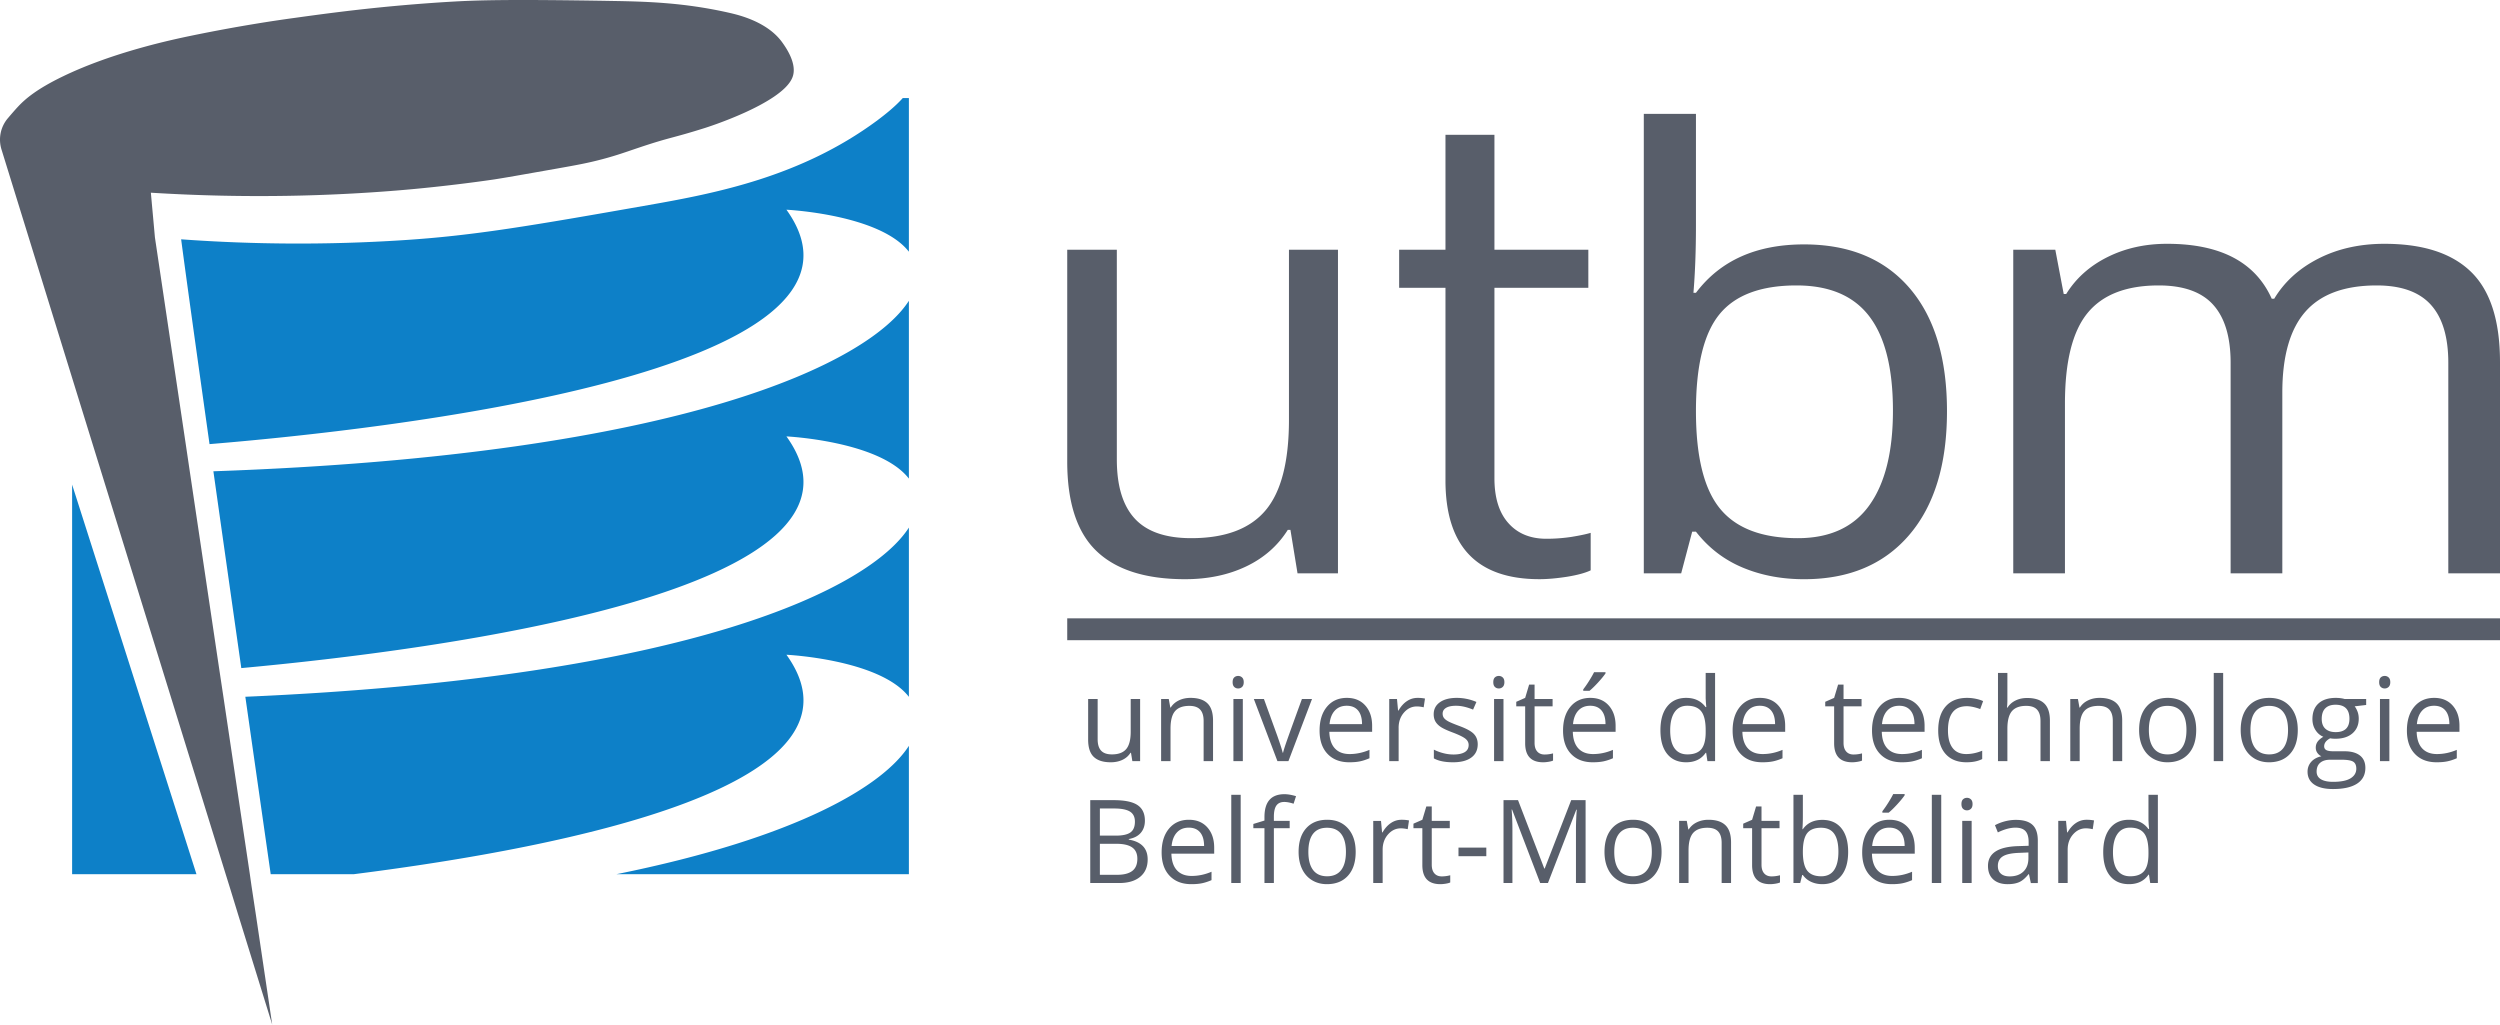 <svg xmlns="http://www.w3.org/2000/svg" width="600" height="245.901" viewBox="0 0 600 245.901"><path d="M17.308 209.81h29.843l-29.843-93.5v93.5zm199.36-186.277c-1.782 1.985-4.06 3.834-6.338 5.526-18.136 13.354-38.438 17.302-54.589 20.144-27.993 4.917-42.001 7.376-59.302 8.459a389.27 389.27 0 0 1-52.965-.226c1.106 8.436 3.7 27.069 6.813 49.152 41.054-3.383 166.675-17.053 138.456-56.257 0 0 22.399 1.082 29.391 10.083V23.533h-1.466zM51.212 113.107c2.142 15.159 4.466 31.558 6.7 47.235 46.985-4.309 157.47-18.587 130.83-55.604 0 0 22.4 1.083 29.392 10.129V72.188c-9.519 14.843-54.114 36.994-166.922 40.919zm7.669 54.115c2.3 16.105 4.444 31.06 6.09 42.588H84.89c52.198-6.61 126.185-21.633 103.854-52.671 0 0 22.399 1.082 29.391 10.105V126.62c-9.293 14.504-52.084 35.978-159.253 40.603zm89.056 42.588h70.197v-30.813c-6.09 9.519-26.594 22.015-70.197 30.813z" fill="#0d80c8"/><path d="M174.98 3.065C163.998.573 154.846.367 146.82.227c-25.11-.437-32.46-.17-38.561.185-1.096.063-6.27.363-13.141.989-10.183.928-18.284 2.048-24.71 2.936-3.61.496-12.723 1.804-24.43 4.218-4.692.97-18.858 3.97-30.858 9.767-6.361 3.068-9.09 5.459-10.782 7.263-.658.7-1.571 1.754-2.452 2.792a7.938 7.938 0 0 0-1.531 7.482l16.953 54.826 22.016 71.146 1.85 5.977 12.992 42.002.993 3.18 2.053 6.7 8.12 26.211-3.925-26.392-1.06-6.993-.383-2.706-6.316-42.385-.993-6.587-7.083-47.55-.925-6.249-7.466-50.077c-.316-3.586-.654-7.15-.97-10.714 23.62 1.465 43.626.719 58.874-.513 12.478-1.007 23.406-2.656 23.407-2.656 2.336-.352 6.56-1.1 15.008-2.594 5.189-.918 7.681-1.381 11.081-2.285 3.578-.951 5.572-1.702 8.905-2.818 7.623-2.552 7.668-2.132 15.819-4.709 0 0 18.104-5.709 20.807-11.923.01-.02.018-.041.027-.062 1.38-3.22-1.55-7.32-2.361-8.46-3.536-4.97-10.354-6.609-12.797-7.163zm109.428 135.944c5.48 0 10.356-1.015 14.632-3.046 4.274-2.031 7.618-4.961 10.027-8.787h.64l1.7 10.417h9.706V59.93h-11.764v40.815c0 10.062-1.876 17.314-5.63 21.754-3.757 4.441-9.698 6.661-17.823 6.661-6.142 0-10.653-1.56-13.535-4.677-2.88-3.118-4.322-7.841-4.322-14.172V59.93h-11.904v50.805c0 9.874 2.35 17.054 7.05 21.541 4.7 4.49 11.775 6.732 21.223 6.732zm62.505-23.736c0 15.835 7.512 23.73 22.535 23.73 1.985 0 4.218-.203 6.677-.587 2.481-.406 4.376-.925 5.639-1.534v-9c-1.128.338-2.662.654-4.602.97-1.94.293-3.947.451-6.022.451-3.88 0-6.926-1.263-9.136-3.767-2.233-2.504-3.339-6.09-3.339-10.76v-45.7H381.2V59.94h-22.535V32.352h-11.752V59.94h-11.12v9.136h11.12v46.197zm59.212 12.328h.904c3.017 3.875 6.749 6.745 11.198 8.609 4.45 1.868 9.362 2.8 14.742 2.8 10.757 0 19.163-3.532 25.222-10.594 6.057-7.062 9.086-16.97 9.086-29.726 0-12.755-3.005-22.615-9.01-29.584-6.009-6.967-14.44-10.451-25.298-10.451-11.462 0-20.108 3.874-25.94 11.62h-.602c.4-4.77.602-10.156.602-16.156V27.335h-12.517v110.258h8.973l2.64-9.992zm6.56-52.188c3.77-4.606 9.928-6.909 18.474-6.909 7.89 0 13.723 2.48 17.492 7.44 3.772 4.96 5.656 12.496 5.656 22.605 0 9.873-1.884 17.443-5.656 22.71-3.77 5.269-9.5 7.901-17.192 7.901-8.546 0-14.753-2.35-18.623-7.05-3.873-4.7-5.807-12.508-5.807-23.42 0-10.912 1.885-18.672 5.657-23.277zm180.4-10.133c-4.61-4.51-11.547-6.767-20.813-6.767-5.932 0-11.21 1.18-15.846 3.543-4.633 2.363-8.171 5.575-10.61 9.637h-.6c-3.936-8.786-12.308-13.18-25.112-13.18-5.281 0-10.051 1.063-14.312 3.189-4.262 2.125-7.56 5.078-9.903 8.857h-.597l-2.02-10.629h-10.09v77.663h12.407V96.848c0-10.063 1.806-17.301 5.419-21.719 3.613-4.417 9.305-6.625 17.077-6.625 5.93 0 10.29 1.547 13.08 4.641 2.789 3.095 4.185 7.736 4.185 13.925v50.523h12.408V94.225c0-8.738 1.842-15.21 5.53-19.414 3.687-4.204 9.39-6.307 17.116-6.307 5.878 0 10.211 1.547 13.004 4.641 2.788 3.095 4.185 7.736 4.185 13.925v50.523H600V86.927c0-9.92-2.305-17.135-6.915-21.647zm-331.93 102.483v9.754c0 1.897.45 3.276 1.353 4.137.902.862 2.26 1.293 4.074 1.293 1.052 0 1.99-.196 2.81-.586s1.463-.951 1.925-1.687h.123l.326 2h1.864v-14.91h-2.259v7.835c0 1.932-.36 3.326-1.081 4.178-.722.853-1.862 1.278-3.421 1.278-1.18 0-2.046-.3-2.6-.899-.553-.597-.83-1.504-.83-2.72v-9.673h-2.285zm29.976 14.911v-9.728c0-1.903-.453-3.288-1.36-4.156-.907-.866-2.258-1.298-4.055-1.298-1.024 0-1.954.2-2.789.604-.834.405-1.482.973-1.945 1.707h-.109l-.368-2.04h-1.836v14.911h2.258v-7.822c0-1.94.364-3.333 1.09-4.177.724-.843 1.868-1.266 3.427-1.266 1.18 0 2.046.3 2.598.898.554.6.83 1.507.83 2.72v9.647h2.259zm6.033-20.449c-.38 0-.699.121-.952.361-.255.24-.381.62-.381 1.137 0 .507.126.886.38 1.137.254.249.572.372.953.372.363 0 .676-.123.939-.372.263-.251.394-.63.394-1.137 0-.509-.13-.885-.394-1.13a1.333 1.333 0 0 0-.939-.368zm-1.143 20.45h2.258v-14.912h-2.258v14.911zm13.203 0l5.661-14.912h-2.423c-1.85 5.08-3.04 8.373-3.57 9.884s-.847 2.505-.946 2.987h-.11c-.125-.616-.553-1.96-1.278-4.026l-3.211-8.845h-2.422l5.66 14.911h2.639zm14.021-15.183c-1.996 0-3.584.707-4.77 2.121-1.182 1.415-1.775 3.325-1.775 5.728 0 2.386.637 4.25 1.912 5.59 1.274 1.344 3.014 2.016 5.217 2.016 1.006 0 1.868-.075 2.58-.224.71-.15 1.466-.397 2.264-.743v-2.013c-1.569.672-3.157 1.007-4.76 1.007-1.525 0-2.708-.454-3.545-1.362-.84-.905-1.282-2.233-1.326-3.985h10.27v-1.43c0-2.013-.544-3.634-1.633-4.863-1.088-1.227-2.566-1.842-4.434-1.842zm-4.15 6.298c.128-1.379.546-2.458 1.258-3.238.713-.78 1.667-1.17 2.866-1.17 1.178 0 2.086.38 2.72 1.137.634.758.952 1.848.952 3.271h-7.796zm16.576.886c0-1.46.43-2.681 1.287-3.661s1.888-1.47 3.095-1.47c.471 0 1.015.068 1.632.205l.313-2.095a8.755 8.755 0 0 0-1.782-.163c-.934 0-1.791.262-2.571.789-.78.526-1.447 1.273-2 2.244h-.11l-.258-2.762h-1.864v14.911h2.258v-7.998zm18.984 3.93c0-.987-.31-1.809-.931-2.461-.622-.654-1.816-1.302-3.584-1.947-1.29-.48-2.16-.848-2.613-1.102-.454-.253-.782-.522-.987-.802-.203-.282-.306-.62-.306-1.02 0-.59.273-1.053.817-1.387.544-.337 1.35-.505 2.421-.505 1.216 0 2.573.309 4.069.925l.802-1.837a11.91 11.91 0 0 0-4.708-.978c-1.723 0-3.077.35-4.066 1.053s-1.483 1.663-1.483 2.877c0 .68.143 1.267.427 1.756.287.489.723.927 1.307 1.313.586.385 1.57.837 2.958 1.354 1.46.562 2.443 1.049 2.945 1.463.505.412.756.908.756 1.49 0 .77-.317 1.343-.952 1.72-.634.376-1.542.564-2.72.564a9.606 9.606 0 0 1-2.375-.313 11.034 11.034 0 0 1-2.306-.857v2.095c1.106.625 2.648.94 4.626.94 1.868 0 3.32-.376 4.353-1.13 1.035-.753 1.55-1.824 1.55-3.211zm5.067-13.374c.361 0 .674-.123.938-.372.262-.251.395-.63.395-1.137 0-.509-.133-.885-.395-1.13a1.337 1.337 0 0 0-.938-.368c-.381 0-.698.121-.954.361-.253.24-.379.62-.379 1.137 0 .507.126.886.38 1.137.255.249.572.372.953.372zm-1.143 17.442h2.258v-14.91h-2.258v14.91zm8.412-18.367l-.951 3.185-2.137.939v1.088h2.137v8.87c0 3.038 1.443 4.558 4.326 4.558.381 0 .81-.04 1.287-.116.475-.078.837-.174 1.081-.293v-1.727a7.134 7.134 0 0 1-.885.182c-.373.06-.758.089-1.157.089-.742 0-1.328-.24-1.753-.72-.428-.481-.641-1.17-.641-2.07v-8.773h4.326v-1.756h-4.326v-3.456h-1.307zm16.55-.516c.789-.86 1.384-1.588 1.782-2.176v-.286h-2.747c-.29.59-.687 1.284-1.191 2.081a25.635 25.635 0 0 1-1.408 2.04v.342h1.51c.58-.472 1.266-1.14 2.054-2zm3.564 16.176c-1.568.672-3.156 1.007-4.76 1.007-1.524 0-2.707-.454-3.544-1.362-.84-.905-1.282-2.233-1.326-3.985h10.27v-1.43c0-2.013-.545-3.634-1.633-4.863-1.088-1.227-2.566-1.842-4.434-1.842-1.996 0-3.584.707-4.77 2.121-1.182 1.415-1.775 3.325-1.775 5.728 0 2.386.637 4.25 1.912 5.59 1.273 1.344 3.014 2.016 5.216 2.016 1.007 0 1.868-.075 2.58-.224s1.467-.397 2.264-.743v-2.013zm-8.32-9.415c.714-.78 1.668-1.17 2.866-1.17 1.179 0 2.086.38 2.72 1.137.635.758.952 1.848.952 3.271h-7.795c.127-1.379.546-2.458 1.257-3.238zm30.578 10.122h.121l.3 2h1.837v-21.17h-2.258v6.07l.053 1.046.097 1.075h-.179c-1.079-1.47-2.63-2.203-4.652-2.203-1.94 0-3.456.679-4.544 2.04s-1.633 3.269-1.633 5.727.542 4.353 1.626 5.688c1.084 1.333 2.602 2 4.551 2 2.077 0 3.637-.757 4.681-2.273zm-7.47-1.075c-.698-.97-1.046-2.408-1.046-4.313 0-1.877.35-3.33 1.053-4.36.703-1.028 1.716-1.544 3.04-1.544 1.542 0 2.665.452 3.368 1.355.703.9 1.055 2.41 1.055 4.522v.476c0 1.868-.348 3.223-1.042 4.062-.694.84-1.81 1.258-3.353 1.258-1.352 0-2.376-.485-3.075-1.456zm20.482-12.107c-1.996 0-3.584.707-4.769 2.121-1.183 1.415-1.775 3.325-1.775 5.728 0 2.386.636 4.25 1.912 5.59 1.273 1.344 3.013 2.016 5.216 2.016 1.007 0 1.868-.075 2.58-.224s1.467-.397 2.264-.743v-2.013c-1.568.672-3.157 1.007-4.76 1.007-1.525 0-2.708-.454-3.545-1.362-.839-.905-1.282-2.233-1.326-3.985h10.27v-1.43c0-2.013-.544-3.634-1.632-4.863-1.089-1.227-2.567-1.842-4.435-1.842zm-4.15 6.298c.128-1.379.546-2.458 1.258-3.238.714-.78 1.667-1.17 2.866-1.17 1.178 0 2.086.38 2.72 1.137.635.758.952 1.848.952 3.271h-7.796zm26.622 7.292c-.743 0-1.329-.24-1.754-.72-.427-.481-.641-1.17-.641-2.07v-8.773h4.326v-1.756h-4.326v-3.456h-1.306l-.952 3.185-2.137.939v1.088h2.137v8.87c0 3.038 1.443 4.558 4.327 4.558.38 0 .81-.04 1.286-.116.476-.078.837-.174 1.082-.293v-1.727a7.135 7.135 0 0 1-.886.182c-.372.06-.758.089-1.156.089zm10.985-13.59c-1.996 0-3.584.707-4.769 2.121-1.183 1.415-1.776 3.325-1.776 5.728 0 2.386.637 4.25 1.913 5.59 1.273 1.344 3.013 2.016 5.216 2.016 1.007 0 1.868-.075 2.58-.224s1.466-.397 2.264-.743v-2.013c-1.569.672-3.157 1.007-4.76 1.007-1.525 0-2.708-.454-3.545-1.362-.84-.905-1.282-2.233-1.326-3.985h10.27v-1.43c0-2.013-.544-3.634-1.633-4.863-1.088-1.227-2.566-1.842-4.434-1.842zm-4.15 6.298c.128-1.379.546-2.458 1.258-3.238.714-.78 1.667-1.17 2.866-1.17 1.178 0 2.086.38 2.72 1.137.635.758.952 1.848.952 3.271h-7.796zm20.372-4.3c.454 0 .976.066 1.566.198.588.133 1.132.298 1.632.496l.694-1.916c-.41-.21-.971-.39-1.687-.545a10.195 10.195 0 0 0-2.15-.23c-2.223 0-3.934.678-5.135 2.039-1.203 1.361-1.804 3.289-1.804 5.782 0 2.43.593 4.311 1.775 5.64 1.186 1.328 2.855 1.993 5.014 1.993 1.516 0 2.771-.26 3.77-.777v-1.998c-1.307.535-2.583.802-3.825.802-1.45 0-2.546-.49-3.284-1.47-.74-.98-1.108-2.385-1.108-4.218 0-3.864 1.513-5.796 4.542-5.796zm14.455-1.971c-1.05 0-1.987.207-2.809.619-.821.412-1.454.978-1.896 1.694h-.137c.073-.51.108-1.148.108-1.92v-6.407h-2.258v21.17h2.258v-7.797c0-1.94.361-3.337 1.082-4.19.722-.852 1.865-1.28 3.436-1.28 1.179 0 2.044.3 2.597.9.553.599.83 1.506.83 2.72v9.646h2.259v-9.728c0-1.885-.456-3.262-1.366-4.128-.912-.865-2.28-1.3-4.104-1.3zm20.564 5.509v9.646h2.257v-9.728c0-1.903-.453-3.288-1.359-4.156-.907-.866-2.26-1.298-4.055-1.298-1.024 0-1.954.2-2.789.604-.835.405-1.482.973-1.945 1.707h-.11l-.366-2.04h-1.837v14.911h2.258v-7.822c0-1.94.363-3.333 1.088-4.177.727-.843 1.868-1.266 3.43-1.266 1.178 0 2.044.3 2.597.898.553.6.83 1.507.83 2.72zm13.201-5.536c-2.159 0-3.844.676-5.06 2.033-1.216 1.355-1.824 3.25-1.824 5.68 0 1.57.282 2.938.844 4.11.562 1.17 1.361 2.066 2.394 2.692 1.036.625 2.219.94 3.551.94 2.16 0 3.851-.683 5.076-2.048s1.835-3.263 1.835-5.695c0-2.366-.615-4.245-1.842-5.63-1.229-1.388-2.888-2.082-4.974-2.082zm3.326 12.074c-.766.993-1.887 1.49-3.366 1.49-1.478 0-2.599-.499-3.361-1.497-.762-.998-1.141-2.45-1.141-4.355 0-1.92.374-3.368 1.128-4.34.753-.969 1.868-1.455 3.346-1.455 1.498 0 2.628.493 3.394 1.476.767.984 1.15 2.425 1.15 4.32 0 1.914-.383 3.367-1.15 4.361zm7.702 3.108h2.258v-21.17h-2.258v21.17zm13.351-15.182c-2.159 0-3.844.676-5.06 2.033-1.216 1.355-1.824 3.25-1.824 5.68 0 1.57.282 2.938.844 4.11.562 1.17 1.361 2.066 2.394 2.692 1.036.625 2.219.94 3.551.94 2.16 0 3.85-.683 5.076-2.048s1.835-3.263 1.835-5.695c0-2.366-.615-4.245-1.842-5.63-1.23-1.388-2.888-2.082-4.974-2.082zm3.326 12.074c-.766.993-1.887 1.49-3.366 1.49-1.478 0-2.599-.499-3.361-1.497-.762-.998-1.141-2.45-1.141-4.355 0-1.92.374-3.368 1.128-4.34.753-.969 1.868-1.455 3.346-1.455 1.498 0 2.628.493 3.394 1.476.767.984 1.15 2.425 1.15 4.32 0 1.914-.383 3.367-1.15 4.361zm12.638-12.074c-1.795 0-3.183.44-4.163 1.326-.98.884-1.47 2.141-1.47 3.776 0 .978.243 1.85.727 2.61.487.763 1.115 1.302 1.886 1.62-.626.38-1.084.775-1.375 1.185-.29.407-.436.883-.436 1.427 0 .48.13.903.388 1.264.26.364.58.633.96.804-1.053.236-1.868.686-2.45 1.346-.579.663-.87 1.448-.87 2.355 0 1.324.53 2.348 1.585 3.075 1.057.725 2.56 1.089 4.511 1.089 2.54 0 4.47-.434 5.796-1.3 1.324-.866 1.984-2.126 1.984-3.776 0-1.297-.431-2.286-1.297-2.965-.868-.68-2.108-1.022-3.723-1.022h-2.639c-.815 0-1.392-.097-1.727-.29-.335-.197-.504-.498-.504-.906 0-.771.482-1.41 1.443-1.919.39.073.808.108 1.25.108 1.743 0 3.111-.434 4.11-1.304.997-.872 1.497-2.037 1.497-3.498 0-.643-.101-1.22-.3-1.734-.2-.513-.427-.927-.68-1.244l2.762-.326v-1.43h-5.157c-.625-.18-1.328-.27-2.108-.27zm-1.374 14.843h2.707c1.379 0 2.317.156 2.817.47.498.312.747.871.747 1.678 0 .971-.456 1.74-1.366 2.306-.912.568-2.315.85-4.212.85-1.268 0-2.244-.209-2.925-.625s-1.02-1.029-1.02-1.837c0-.917.286-1.62.857-2.109.573-.489 1.37-.733 2.395-.733zm4.626-9.838c0 2.141-1.102 3.212-3.307 3.212-1.053 0-1.872-.269-2.463-.804-.588-.533-.883-1.324-.883-2.366 0-1.126.286-1.974.857-2.544.57-.57 1.388-.857 2.45-.857 2.23 0 3.346 1.119 3.346 3.359zm8.467-10.272c-.38 0-.698.121-.954.361-.253.24-.378.62-.378 1.137 0 .507.125.886.378 1.137.256.249.573.372.954.372.362 0 .674-.123.939-.372.262-.251.394-.63.394-1.137 0-.509-.132-.885-.394-1.13a1.337 1.337 0 0 0-.939-.368zm-1.143 20.45h2.258v-14.912h-2.258v14.911zm13.012-15.183c-1.996 0-3.584.707-4.769 2.121-1.183 1.415-1.775 3.325-1.775 5.728 0 2.386.636 4.25 1.912 5.59 1.273 1.344 3.013 2.016 5.216 2.016 1.007 0 1.868-.075 2.58-.224.711-.15 1.467-.397 2.264-.743v-2.013c-1.568.672-3.157 1.007-4.76 1.007-1.525 0-2.708-.454-3.545-1.362-.839-.905-1.282-2.233-1.326-3.985h10.27v-1.43c0-2.013-.544-3.634-1.632-4.863-1.089-1.227-2.567-1.842-4.435-1.842zm-4.15 6.298c.128-1.379.546-2.458 1.258-3.238.714-.78 1.667-1.17 2.866-1.17 1.178 0 2.086.38 2.72 1.137.635.758.952 1.848.952 3.271h-7.796zM270.91 201.504v-.136c1.26-.225 2.22-.723 2.878-1.49.657-.766.986-1.738.986-2.918 0-1.705-.59-2.952-1.77-3.74-1.178-.79-3.088-1.184-5.727-1.184h-5.618v19.89h6.938c2.159 0 3.838-.498 5.041-1.496 1.202-.998 1.802-2.386 1.802-4.163 0-2.66-1.51-4.245-4.53-4.763zm-6.938-7.468h3.401c1.741 0 3.01.247 3.809.74.798.496 1.197 1.3 1.197 2.415 0 1.216-.358 2.08-1.075 2.593-.716.513-1.891.768-3.523.768h-3.81v-6.516zm7.775 14.984c-.812.621-2.02.932-3.626.932h-4.15v-7.441h3.96c1.696 0 2.959.29 3.788.87.83.581 1.245 1.49 1.245 2.723 0 1.324-.405 2.295-1.217 2.916zm13.59-12.276c-1.995 0-3.585.707-4.769 2.121-1.183 1.414-1.775 3.324-1.775 5.727 0 2.386.637 4.25 1.912 5.591 1.274 1.344 3.013 2.016 5.217 2.016 1.007 0 1.866-.075 2.579-.225.711-.15 1.467-.396 2.264-.742v-2.014c-1.568.672-3.155 1.007-4.761 1.007-1.524 0-2.705-.454-3.545-1.361-.838-.906-1.28-2.234-1.326-3.985h10.272v-1.43c0-2.013-.544-3.634-1.632-4.864-1.09-1.227-2.568-1.841-4.436-1.841zm-4.15 6.298c.128-1.38.546-2.459 1.26-3.238.71-.78 1.666-1.17 2.863-1.17 1.178 0 2.086.379 2.721 1.136.635.758.952 1.849.952 3.272h-7.796zm14.319 8.884h2.258v-21.17h-2.258v21.17zm7.964-15.823v.83l-2.667.817v1.02h2.667v13.156h2.26V198.77h3.793v-1.755h-3.793v-.965c0-1.254.203-2.161.61-2.73.408-.566 1.038-.85 1.893-.85.616 0 1.361.141 2.229.423l.586-1.81c-1.062-.318-1.987-.476-2.776-.476-3.203 0-4.802 1.832-4.802 5.496zm15.079.64c-2.16 0-3.844.677-5.06 2.034-1.216 1.355-1.824 3.25-1.824 5.679 0 1.57.282 2.939.843 4.11.562 1.17 1.362 2.067 2.395 2.692 1.035.626 2.218.94 3.55.94 2.16 0 3.851-.682 5.076-2.048 1.225-1.365 1.835-3.262 1.835-5.694 0-2.366-.614-4.245-1.841-5.63-1.23-1.388-2.888-2.082-4.974-2.082zm3.326 12.075c-.767.993-1.888 1.489-3.366 1.489-1.478 0-2.6-.498-3.362-1.496s-1.14-2.45-1.14-4.355c0-1.921.374-3.368 1.127-4.34.753-.969 1.868-1.456 3.346-1.456 1.498 0 2.628.494 3.395 1.476.766.985 1.15 2.425 1.15 4.32 0 1.914-.384 3.368-1.15 4.362zm11.933-11.286c-.78.527-1.448 1.274-2 2.245h-.11l-.258-2.762h-1.864v14.91h2.258v-7.998c0-1.46.43-2.68 1.286-3.66.857-.981 1.888-1.47 3.095-1.47.472 0 1.016.068 1.633.205l.312-2.095a8.754 8.754 0 0 0-1.782-.163c-.934 0-1.79.262-2.57.788zm12.208 12.801c-.743 0-1.329-.24-1.754-.72-.427-.48-.64-1.17-.64-2.069v-8.774h4.326v-1.755h-4.327v-3.457h-1.306l-.952 3.186-2.136.938v1.088h2.136v8.871c0 3.038 1.443 4.558 4.327 4.558.38 0 .81-.04 1.286-.117.476-.077.837-.174 1.082-.293v-1.727a7.132 7.132 0 0 1-.886.183c-.372.06-.757.088-1.156.088zm4.02-4.842h6.679v-2.068h-6.679v2.068zm20.698 2.952h-.108l-6.3-16.407h-3.483v19.89h2.137v-12.653c0-1.923-.064-3.582-.19-4.979h.108l6.748 17.632h1.863l6.803-17.605h.11a65.121 65.121 0 0 0-.192 4.789v12.816h2.313v-19.89h-3.454l-6.355 16.407zm21.229-11.7c-2.159 0-3.844.677-5.06 2.034-1.216 1.355-1.824 3.25-1.824 5.679 0 1.57.282 2.939.844 4.11.561 1.17 1.36 2.067 2.394 2.692 1.035.626 2.218.94 3.551.94 2.159 0 3.85-.682 5.075-2.048 1.225-1.365 1.835-3.262 1.835-5.694 0-2.366-.614-4.245-1.841-5.63-1.23-1.388-2.888-2.082-4.974-2.082zm3.326 12.075c-.767.993-1.888 1.489-3.366 1.489s-2.6-.498-3.361-1.496-1.141-2.45-1.141-4.355c0-1.921.374-3.368 1.127-4.34.754-.969 1.868-1.456 3.347-1.456 1.497 0 2.627.494 3.394 1.476.767.985 1.15 2.425 1.15 4.32 0 1.914-.383 3.368-1.15 4.362zm14.748-12.074c-1.024 0-1.954.2-2.789.603-.835.406-1.482.974-1.945 1.708h-.11l-.366-2.04h-1.837v14.91h2.258v-7.822c0-1.94.364-3.332 1.088-4.176.727-.844 1.868-1.267 3.43-1.267 1.179 0 2.044.3 2.597.899.553.6.83 1.507.83 2.72v9.647h2.259v-9.728c0-1.903-.454-3.289-1.36-4.157-.907-.865-2.26-1.297-4.055-1.297zm15.12 13.59c-.742 0-1.328-.241-1.753-.721-.427-.48-.641-1.17-.641-2.069v-8.774h4.326v-1.755h-4.326v-3.457h-1.306l-.952 3.186-2.137.938v1.088h2.137v8.871c0 3.038 1.443 4.558 4.326 4.558.382 0 .811-.04 1.287-.117.476-.077.837-.174 1.082-.293v-1.727a7.132 7.132 0 0 1-.886.183c-.372.06-.758.088-1.157.088zm12.21-13.564c-2.068 0-3.627.745-4.68 2.232h-.108c.073-.917.108-1.95.108-3.102v-5.144h-2.258v21.17h1.619l.476-1.919h.163a5.01 5.01 0 0 0 2.02 1.654c.804.357 1.69.538 2.66.538 1.942 0 3.457-.679 4.552-2.036 1.093-1.354 1.639-3.258 1.639-5.707 0-2.447-.542-4.342-1.626-5.679s-2.606-2.007-4.564-2.007zm2.83 12.019c-.68 1.013-1.715 1.518-3.102 1.518-1.542 0-2.661-.452-3.36-1.353-.698-.903-1.048-2.403-1.048-4.498s.341-3.584 1.02-4.467c.68-.886 1.793-1.329 3.335-1.329 1.423 0 2.476.478 3.154 1.43.681.952 1.022 2.399 1.022 4.34 0 1.896-.341 3.348-1.022 4.359zm15.135-15.746c.789-.861 1.383-1.588 1.782-2.176v-.287h-2.747c-.29.59-.687 1.284-1.192 2.082a25.657 25.657 0 0 1-1.407 2.04v.341h1.509c.581-.471 1.266-1.139 2.055-2zm-1.864 3.7c-1.995 0-3.584.708-4.769 2.122-1.183 1.414-1.775 3.324-1.775 5.727 0 2.386.636 4.25 1.912 5.591 1.273 1.344 3.013 2.016 5.216 2.016 1.007 0 1.868-.075 2.58-.225s1.467-.396 2.264-.742v-2.014c-1.568.672-3.156 1.007-4.76 1.007-1.524 0-2.707-.454-3.544-1.361-.84-.906-1.283-2.234-1.327-3.985h10.27v-1.43c0-2.013-.544-3.634-1.632-4.864-1.088-1.227-2.567-1.841-4.435-1.841zm-4.15 6.299c.128-1.38.547-2.459 1.258-3.238.714-.78 1.668-1.17 2.866-1.17 1.179 0 2.086.379 2.72 1.136s.952 1.849.952 3.272h-7.796zm14.319 8.884h2.258v-21.17h-2.258v21.17zm8.441-20.45c-.381 0-.698.122-.954.362-.253.24-.379.619-.379 1.137 0 .506.126.885.38 1.136.255.25.572.373.953.373.361 0 .674-.124.939-.373.262-.25.394-.63.394-1.136 0-.51-.132-.886-.394-1.13a1.337 1.337 0 0 0-.939-.368zm-1.143 20.45h2.258v-14.911h-2.258v14.91zm12.902-15.156c-.88 0-1.756.113-2.633.34-.874.226-1.678.54-2.414.938l.694 1.73c1.568-.763 2.976-1.144 4.219-1.144 1.105 0 1.91.28 2.414.837.502.557.755 1.42.755 2.59v.926l-2.53.081c-4.816.146-7.224 1.725-7.224 4.736 0 1.406.419 2.49 1.258 3.252.84.762 1.998 1.143 3.476 1.143 1.106 0 2.029-.167 2.77-.498.737-.33 1.48-.963 2.222-1.897h.11l.45 2.122h1.671v-10.177c0-1.74-.427-3.007-1.284-3.796-.857-.788-2.176-1.183-3.954-1.183zm2.98 9.17c0 1.388-.4 2.468-1.205 3.237-.801.77-1.905 1.156-3.31 1.156-.89 0-1.582-.211-2.076-.639-.495-.425-.742-1.046-.742-1.863 0-1.042.397-1.811 1.192-2.307.793-.493 2.088-.773 3.883-.837l2.258-.095v1.349zm11.393-8.408c-.78.527-1.447 1.274-2 2.245h-.11l-.258-2.762h-1.863v14.91h2.258v-7.998c0-1.46.43-2.68 1.286-3.66.857-.981 1.888-1.47 3.095-1.47.472 0 1.016.068 1.632.205l.313-2.095a8.754 8.754 0 0 0-1.782-.163c-.934 0-1.79.262-2.57.788zm17.42-.707l.053 1.047.097 1.075h-.178c-1.08-1.47-2.63-2.203-4.652-2.203-1.941 0-3.457.678-4.545 2.04-1.088 1.36-1.632 3.269-1.632 5.727s.542 4.353 1.625 5.688c1.084 1.332 2.602 2 4.552 2 2.077 0 3.636-.758 4.68-2.273h.122l.3 2h1.836v-21.17h-2.257v6.07zm0 8.162c0 1.868-.347 3.223-1.041 4.062-.694.84-1.811 1.258-3.353 1.258-1.353 0-2.377-.485-3.075-1.456-.699-.97-1.047-2.408-1.047-4.314 0-1.876.35-3.33 1.053-4.359s1.716-1.544 3.04-1.544c1.542 0 2.666.451 3.368 1.355.703.9 1.056 2.41 1.056 4.522v.476zm-259.495-51.341H600v-5.24H256.135v5.24z" fill="#585e6a"/></svg>